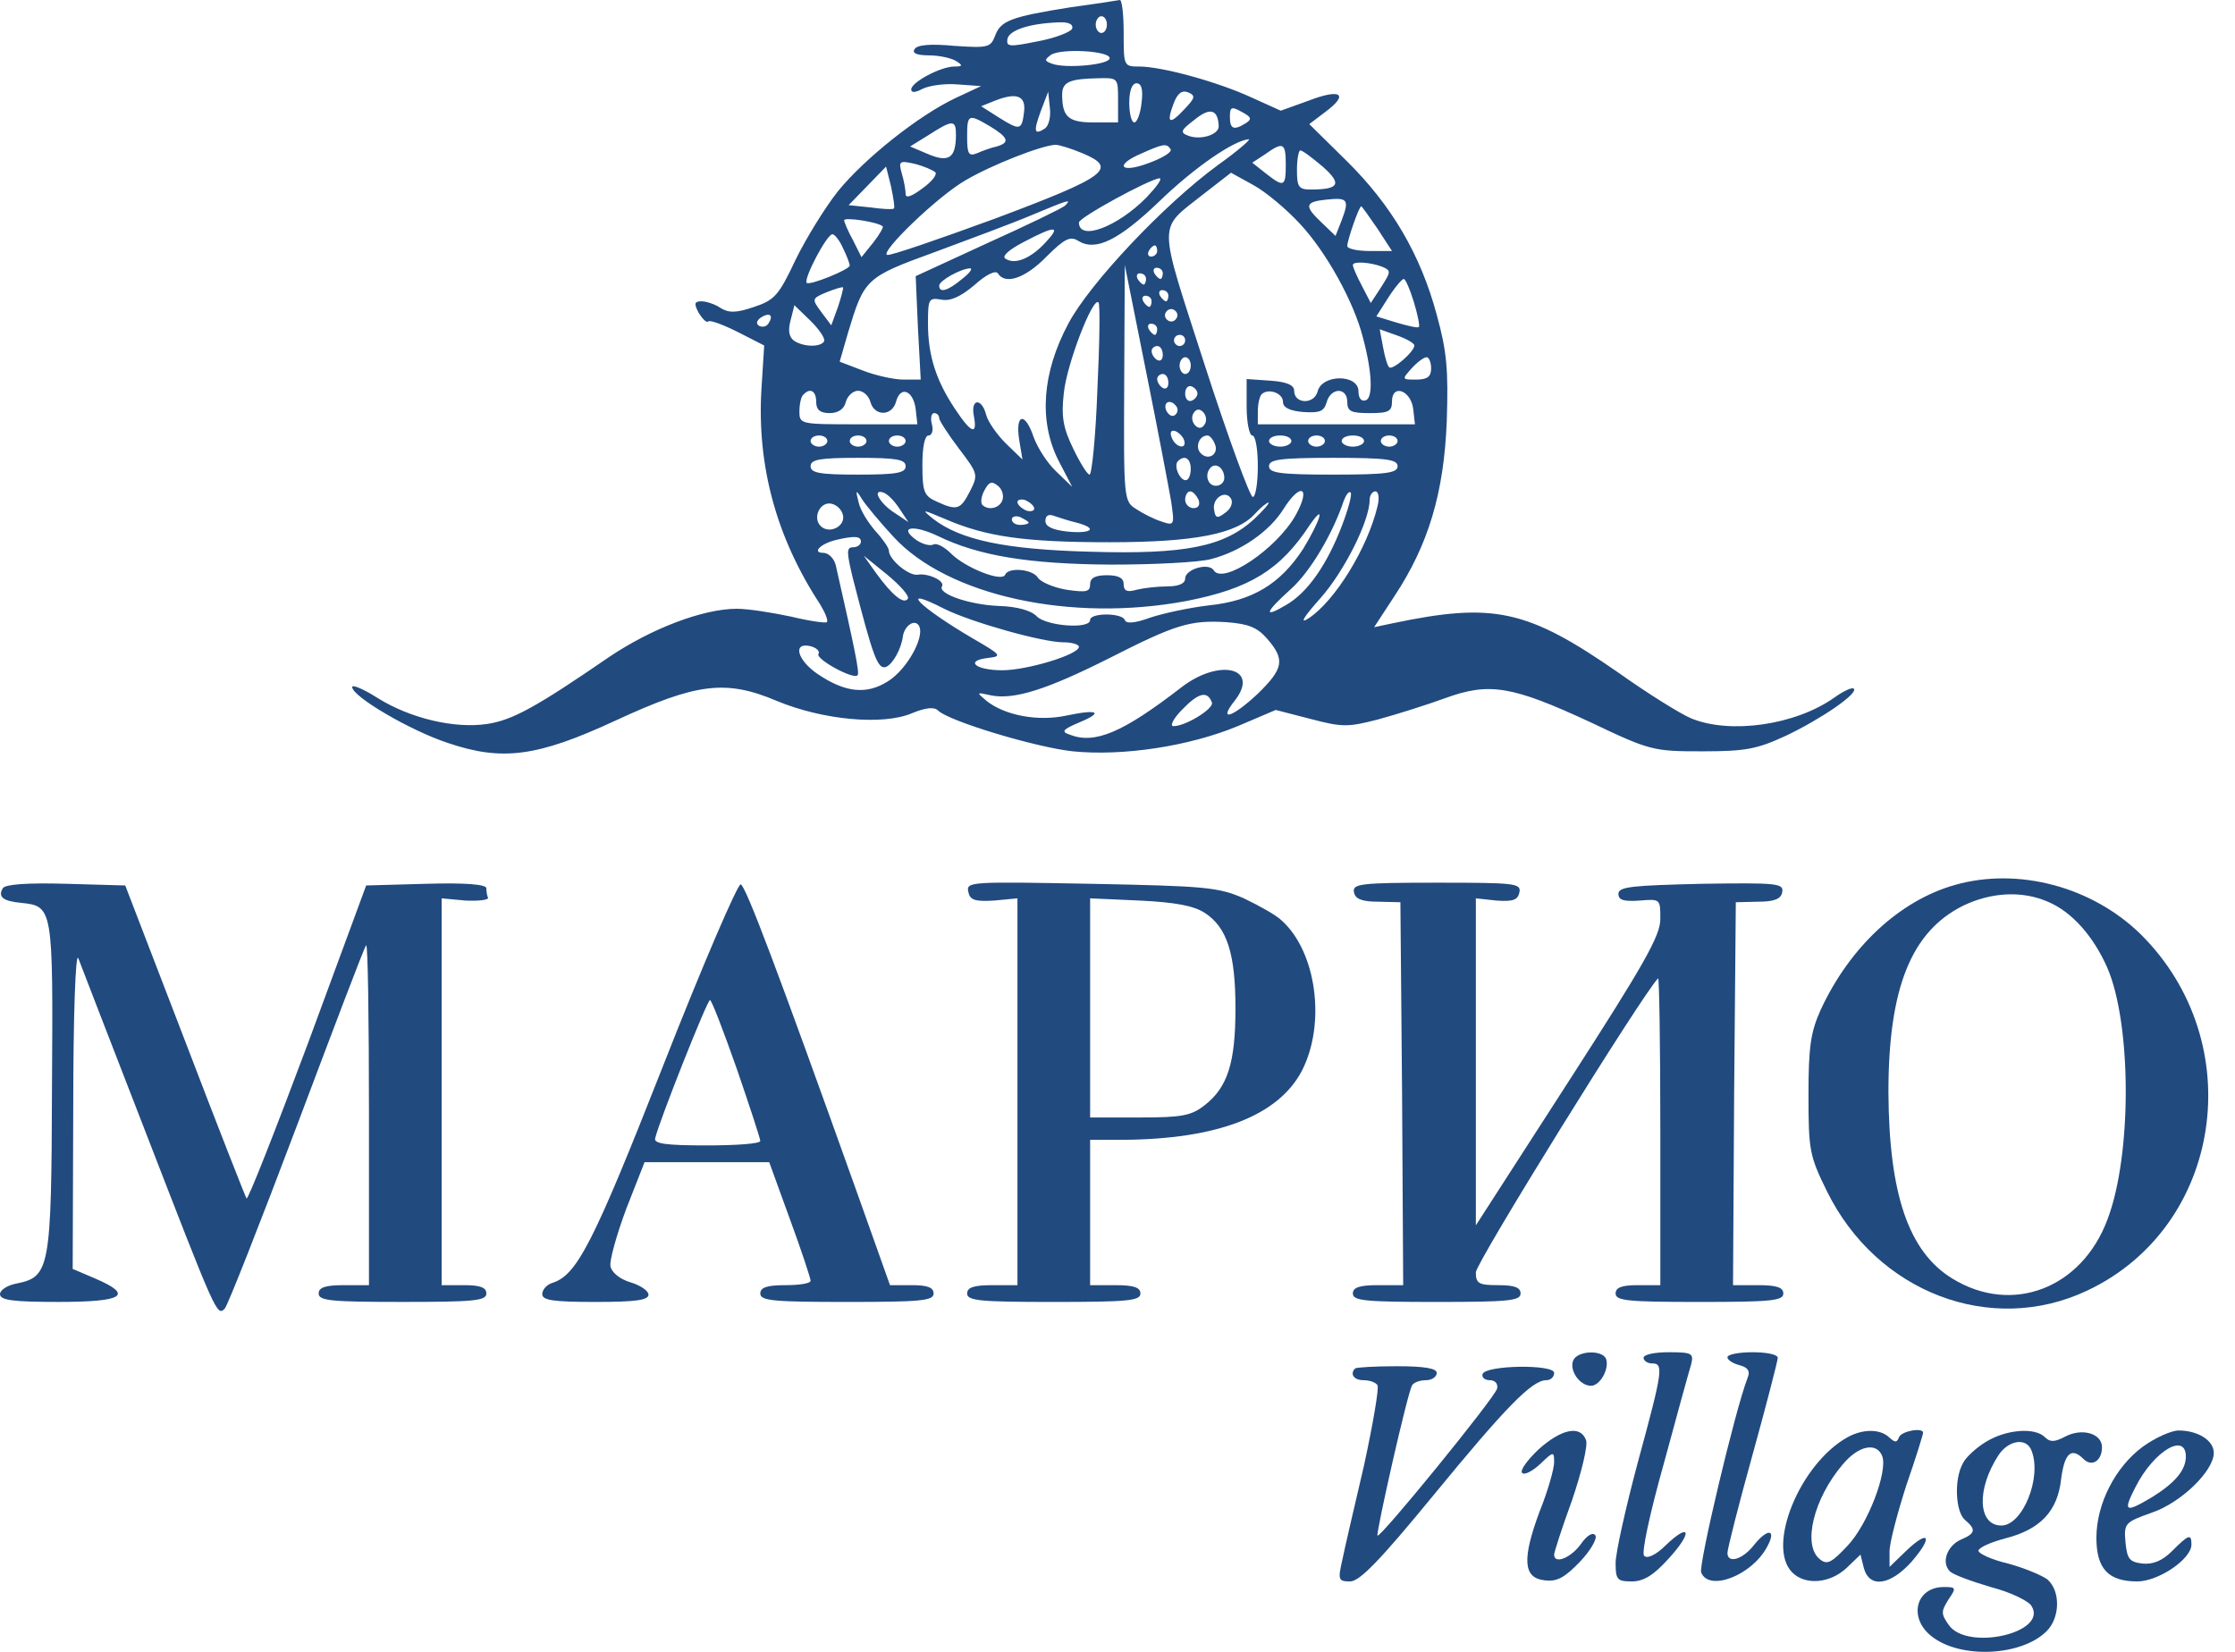 <?xml version="1.0" encoding="UTF-8"?> <svg xmlns="http://www.w3.org/2000/svg" width="92" height="68" viewBox="0 0 92 68" fill="none"><path d="M44.067 0.3C41.605 0.691 41.191 0.852 40.961 1.473C40.777 1.957 40.662 1.98 39.281 1.888C38.314 1.796 37.739 1.842 37.647 2.026C37.532 2.187 37.739 2.279 38.245 2.279C38.66 2.279 39.166 2.394 39.35 2.509C39.649 2.693 39.626 2.739 39.281 2.739C38.729 2.739 37.509 3.383 37.509 3.682C37.509 3.821 37.67 3.821 37.969 3.659C38.245 3.521 38.89 3.429 39.419 3.475L40.386 3.544L39.35 4.028C37.831 4.741 35.599 6.513 34.494 7.871C33.965 8.538 33.183 9.804 32.745 10.701C32.055 12.174 31.871 12.358 31.043 12.634C30.306 12.887 30.007 12.887 29.662 12.68C29.432 12.519 29.064 12.404 28.88 12.404C28.58 12.404 28.557 12.496 28.765 12.887C28.925 13.14 29.087 13.302 29.156 13.232C29.225 13.163 29.777 13.37 30.375 13.67L31.457 14.222L31.342 16.04C31.158 19.192 31.963 22.138 33.758 24.877C33.965 25.222 34.103 25.544 34.034 25.613C33.988 25.659 33.321 25.567 32.561 25.383C31.802 25.222 30.812 25.061 30.329 25.061C28.949 25.061 26.831 25.866 25.083 27.04C22.068 29.111 21.102 29.64 20.066 29.801C18.708 30.008 16.89 29.571 15.556 28.742C14.98 28.374 14.497 28.167 14.497 28.282C14.497 28.673 16.89 30.077 18.432 30.583C20.664 31.343 22.114 31.159 25.336 29.663C28.672 28.121 29.869 27.96 31.986 28.858C33.873 29.64 36.335 29.87 37.532 29.364C38.084 29.134 38.453 29.088 38.614 29.249C39.051 29.686 42.641 30.767 44.159 30.929C46.23 31.136 48.946 30.721 50.948 29.893L52.513 29.226L53.94 29.594C55.251 29.939 55.481 29.939 56.724 29.617C57.483 29.41 58.726 29.019 59.485 28.742C61.303 28.075 62.247 28.236 65.469 29.732C67.931 30.906 68.069 30.929 70.071 30.929C71.866 30.929 72.326 30.837 73.523 30.284C74.972 29.594 76.514 28.535 76.307 28.351C76.238 28.282 75.893 28.443 75.502 28.72C73.914 29.847 71.222 30.238 69.611 29.571C69.173 29.387 67.839 28.558 66.642 27.707C62.868 25.084 61.487 24.784 57.322 25.659L56.563 25.82L57.391 24.554C58.795 22.437 59.439 20.297 59.554 17.329C59.623 15.211 59.554 14.452 59.14 12.956C58.473 10.471 57.276 8.446 55.435 6.628L53.894 5.109L54.561 4.603C55.55 3.867 55.182 3.636 53.87 4.143L52.72 4.557L51.5 4.005C50.096 3.36 47.818 2.739 46.898 2.739C46.254 2.739 46.254 2.716 46.254 1.358C46.254 0.599 46.184 -0.022 46.092 0.001C45.977 0.024 45.08 0.162 44.067 0.3ZM45.563 1.013C45.563 1.197 45.471 1.358 45.333 1.358C45.218 1.358 45.103 1.197 45.103 1.013C45.103 0.829 45.218 0.668 45.333 0.668C45.471 0.668 45.563 0.829 45.563 1.013ZM44.136 1.174C44.09 1.312 43.446 1.565 42.71 1.703C41.559 1.934 41.421 1.934 41.467 1.611C41.536 1.243 42.364 0.967 43.561 0.921C43.975 0.898 44.182 0.99 44.136 1.174ZM45.678 2.394C45.678 2.67 43.86 2.831 43.308 2.624C42.986 2.509 42.986 2.463 43.262 2.256C43.699 1.98 45.678 2.095 45.678 2.394ZM46.023 4.12V5.04H45.011C43.975 5.04 43.722 4.81 43.722 3.89C43.722 3.383 44.021 3.245 45.172 3.222C46.023 3.199 46.023 3.199 46.023 4.12ZM46.99 4.235C46.944 4.672 46.806 5.04 46.691 5.04C46.576 5.04 46.484 4.672 46.484 4.235C46.484 3.729 46.599 3.429 46.783 3.429C46.99 3.429 47.059 3.682 46.99 4.235ZM48.762 4.488C48.141 5.155 48.002 5.086 48.302 4.281C48.463 3.844 48.647 3.705 48.9 3.798C49.222 3.936 49.199 4.028 48.762 4.488ZM42.157 4.58C42.065 5.362 41.996 5.385 41.145 4.856L40.386 4.373L40.961 4.143C41.835 3.798 42.226 3.936 42.157 4.58ZM43.009 5.293C42.572 5.569 42.526 5.431 42.848 4.557L43.147 3.775L43.216 4.442C43.262 4.81 43.17 5.178 43.009 5.293ZM50.166 5.201C50.166 5.546 49.429 5.777 48.923 5.592C48.555 5.454 48.601 5.362 49.176 4.925C49.82 4.396 50.142 4.511 50.166 5.201ZM51.293 5.063C50.787 5.385 50.626 5.316 50.626 4.81C50.626 4.396 50.695 4.373 51.109 4.603C51.5 4.81 51.546 4.902 51.293 5.063ZM40.754 5.201C41.513 5.662 41.582 5.869 41.03 6.03C40.8 6.076 40.431 6.214 40.224 6.306C39.879 6.444 39.81 6.352 39.81 5.638C39.81 4.695 39.856 4.672 40.754 5.201ZM39.35 5.546C39.35 6.513 39.051 6.697 38.222 6.352L37.463 6.03L38.245 5.546C39.212 4.925 39.35 4.925 39.35 5.546ZM50.142 6.789C47.933 8.4 44.85 11.668 43.975 13.325C42.894 15.35 42.756 17.329 43.561 18.939L44.136 20.044L43.469 19.4C43.101 19.054 42.71 18.433 42.549 17.996C42.203 16.96 41.789 17.006 41.95 18.088L42.088 18.916L41.398 18.249C41.03 17.881 40.662 17.352 40.593 17.075C40.408 16.362 39.948 16.408 40.086 17.121C40.247 17.95 39.971 17.835 39.304 16.822C38.522 15.649 38.199 14.613 38.199 13.325C38.199 12.312 38.222 12.243 38.752 12.335C39.12 12.404 39.534 12.22 40.109 11.737C40.593 11.299 40.984 11.115 41.076 11.253C41.375 11.737 42.203 11.46 43.078 10.563C43.837 9.804 44.067 9.712 44.39 9.919C45.103 10.356 46.046 9.896 47.726 8.285C49.153 6.904 50.787 5.777 51.408 5.731C51.5 5.731 50.948 6.214 50.142 6.789ZM44.551 6.306C46.046 6.927 45.563 7.272 40.961 8.998C38.637 9.85 36.635 10.54 36.52 10.494C36.197 10.402 38.591 8.078 39.764 7.41C40.823 6.789 42.871 5.984 43.446 5.961C43.607 5.961 44.113 6.122 44.551 6.306ZM48.187 6.145C48.256 6.26 47.841 6.513 47.266 6.72C46.092 7.157 45.862 6.789 47.013 6.306C47.887 5.915 48.025 5.892 48.187 6.145ZM52.927 6.766C52.927 7.687 52.858 7.733 52.099 7.134L51.546 6.697L52.075 6.352C52.812 5.823 52.927 5.869 52.927 6.766ZM54.446 6.858C55.251 7.572 55.136 7.802 53.94 7.802C53.456 7.802 53.387 7.687 53.387 6.996C53.387 6.559 53.456 6.191 53.525 6.191C53.617 6.191 54.008 6.49 54.446 6.858ZM38.498 7.088C38.591 7.18 38.36 7.479 37.969 7.756C37.509 8.101 37.279 8.17 37.279 7.986C37.279 7.825 37.21 7.433 37.118 7.134C36.98 6.628 37.026 6.605 37.647 6.743C38.015 6.835 38.383 6.996 38.498 7.088ZM36.796 8.584C36.75 8.63 36.312 8.607 35.829 8.538L34.932 8.446L35.714 7.641L36.474 6.858L36.681 7.687C36.773 8.147 36.842 8.538 36.796 8.584ZM53.502 9.205C54.584 10.356 55.734 12.427 56.103 13.9C56.494 15.35 56.517 16.385 56.218 16.477C56.034 16.546 55.919 16.385 55.919 16.109C55.919 15.396 54.423 15.396 54.239 16.109C54.101 16.661 53.272 16.638 53.272 16.086C53.272 15.856 52.973 15.718 52.306 15.672L51.316 15.603V16.753C51.316 17.398 51.431 17.927 51.546 17.927C51.684 17.927 51.776 18.502 51.776 19.192C51.776 19.883 51.684 20.458 51.569 20.458C51.454 20.458 50.557 18.019 49.59 15.027C47.634 8.952 47.634 9.505 49.544 7.986L50.672 7.111L51.592 7.618C52.099 7.894 52.95 8.607 53.502 9.205ZM47.197 8.124C46 9.343 44.413 9.942 44.413 9.159C44.413 8.952 47.335 7.364 47.726 7.341C47.864 7.341 47.611 7.687 47.197 8.124ZM55.228 9.067L54.975 9.712L54.423 9.182C53.663 8.469 53.709 8.308 54.607 8.216C55.481 8.124 55.55 8.216 55.228 9.067ZM43.837 8.469C43.699 8.584 42.273 9.274 40.639 10.011L37.693 11.368L37.785 13.486L37.9 15.626H37.187C36.819 15.626 36.059 15.465 35.53 15.258L34.563 14.889L34.909 13.693C35.576 11.483 35.622 11.415 38.475 10.379C39.902 9.85 41.697 9.182 42.457 8.86C43.998 8.216 44.136 8.17 43.837 8.469ZM56.701 9.412L57.299 10.333H56.379C55.873 10.333 55.458 10.241 55.458 10.126C55.458 9.896 55.942 8.492 56.034 8.492C56.057 8.492 56.356 8.906 56.701 9.412ZM36.335 9.32C36.381 9.343 36.197 9.666 35.944 9.988L35.461 10.586L35.116 9.896C34.909 9.528 34.748 9.136 34.748 9.067C34.748 8.929 36.151 9.136 36.335 9.32ZM43.032 9.988C42.434 10.632 41.789 10.908 41.398 10.655C41.214 10.563 41.513 10.287 42.134 9.965C43.446 9.274 43.699 9.274 43.032 9.988ZM34.702 10.218C34.863 10.54 34.978 10.862 34.978 10.931C34.978 11.092 33.344 11.76 33.206 11.645C33.068 11.483 34.034 9.643 34.264 9.643C34.356 9.643 34.563 9.896 34.702 10.218ZM47.634 10.333C47.634 10.448 47.519 10.563 47.381 10.563C47.266 10.563 47.22 10.448 47.289 10.333C47.358 10.195 47.473 10.103 47.542 10.103C47.588 10.103 47.634 10.195 47.634 10.333ZM56.885 10.977C57.276 11.138 57.253 11.184 56.862 11.806L56.425 12.473L56.057 11.76C55.849 11.368 55.688 11 55.688 10.908C55.688 10.747 56.402 10.793 56.885 10.977ZM39.603 11.483C39.028 11.967 38.66 12.082 38.66 11.76C38.66 11.553 39.534 11.069 39.925 11.046C40.063 11.046 39.902 11.253 39.603 11.483ZM48.209 20.642C48.348 21.609 48.348 21.655 47.818 21.471C47.519 21.379 47.059 21.148 46.783 20.964C46.254 20.642 46.254 20.573 46.276 15.764L46.3 10.908L47.174 15.28C47.657 17.674 48.117 20.113 48.209 20.642ZM47.864 11.253C47.864 11.368 47.818 11.483 47.772 11.483C47.703 11.483 47.588 11.368 47.519 11.253C47.45 11.115 47.496 11.023 47.611 11.023C47.749 11.023 47.864 11.115 47.864 11.253ZM47.174 11.483C47.174 11.599 47.128 11.714 47.082 11.714C47.013 11.714 46.898 11.599 46.829 11.483C46.76 11.345 46.806 11.253 46.921 11.253C47.059 11.253 47.174 11.345 47.174 11.483ZM58.197 12.427C58.358 12.956 58.45 13.416 58.404 13.463C58.358 13.509 57.944 13.416 57.483 13.278L56.655 13.025L57.138 12.266C57.414 11.829 57.714 11.483 57.782 11.483C57.852 11.483 58.036 11.898 58.197 12.427ZM34.494 12.634L34.218 13.393L33.804 12.841C33.413 12.312 33.413 12.289 34.011 12.036C34.356 11.898 34.656 11.806 34.702 11.829C34.725 11.852 34.633 12.22 34.494 12.634ZM48.094 12.174C48.094 12.289 48.048 12.404 48.002 12.404C47.933 12.404 47.818 12.289 47.749 12.174C47.68 12.036 47.726 11.944 47.841 11.944C47.979 11.944 48.094 12.036 48.094 12.174ZM47.404 12.404C47.404 12.519 47.358 12.634 47.312 12.634C47.243 12.634 47.128 12.519 47.059 12.404C46.99 12.266 47.036 12.174 47.151 12.174C47.289 12.174 47.404 12.266 47.404 12.404ZM45.172 16.04C45.103 17.973 44.942 19.538 44.85 19.538C44.758 19.538 44.459 19.054 44.182 18.479C43.768 17.628 43.676 17.168 43.791 16.178C43.906 15.004 44.988 12.197 45.218 12.45C45.287 12.496 45.264 14.13 45.172 16.04ZM33.919 14.061C33.758 14.291 33.114 14.291 32.7 14.038C32.492 13.9 32.423 13.624 32.538 13.209L32.7 12.565L33.367 13.209C33.735 13.578 33.988 13.946 33.919 14.061ZM48.417 13.117C48.348 13.232 48.187 13.278 48.072 13.186C47.956 13.117 47.91 12.956 48.002 12.841C48.072 12.726 48.233 12.68 48.348 12.772C48.463 12.841 48.509 13.002 48.417 13.117ZM31.641 13.302C31.572 13.44 31.388 13.486 31.25 13.416C31.112 13.325 31.135 13.209 31.319 13.071C31.687 12.841 31.848 12.979 31.641 13.302ZM47.634 13.555C47.634 13.67 47.588 13.785 47.542 13.785C47.473 13.785 47.358 13.67 47.289 13.555C47.22 13.416 47.266 13.325 47.381 13.325C47.519 13.325 47.634 13.416 47.634 13.555ZM58.22 14.222C58.22 14.475 57.322 15.258 57.184 15.119C57.115 15.073 57 14.682 56.931 14.291L56.793 13.555L57.506 13.808C57.898 13.946 58.22 14.13 58.22 14.222ZM48.785 14.015C48.785 14.13 48.693 14.245 48.555 14.245C48.44 14.245 48.325 14.13 48.325 14.015C48.325 13.877 48.44 13.785 48.555 13.785C48.693 13.785 48.785 13.877 48.785 14.015ZM47.864 14.613C47.864 14.797 47.772 14.889 47.634 14.82C47.519 14.751 47.404 14.59 47.404 14.452C47.404 14.337 47.519 14.245 47.634 14.245C47.772 14.245 47.864 14.406 47.864 14.613ZM49.015 15.05C49.015 15.235 48.923 15.396 48.785 15.396C48.67 15.396 48.555 15.235 48.555 15.05C48.555 14.866 48.67 14.705 48.785 14.705C48.923 14.705 49.015 14.866 49.015 15.05ZM58.91 15.165C58.91 15.511 58.749 15.626 58.289 15.626C57.714 15.626 57.691 15.626 58.105 15.165C58.335 14.912 58.611 14.705 58.726 14.705C58.818 14.705 58.91 14.912 58.91 15.165ZM48.094 15.764C48.094 15.948 48.002 16.04 47.864 15.971C47.749 15.902 47.634 15.741 47.634 15.603C47.634 15.488 47.749 15.396 47.864 15.396C48.002 15.396 48.094 15.557 48.094 15.764ZM49.291 16.201C49.291 16.316 49.176 16.454 49.038 16.5C48.9 16.546 48.785 16.408 48.785 16.201C48.785 15.994 48.9 15.856 49.038 15.902C49.176 15.948 49.291 16.086 49.291 16.201ZM33.597 16.546C33.597 16.868 33.758 17.006 34.149 17.006C34.494 17.006 34.748 16.845 34.817 16.546C34.886 16.293 35.116 16.086 35.323 16.086C35.53 16.086 35.76 16.293 35.829 16.546C35.99 17.145 36.727 17.145 36.888 16.523C37.072 15.856 37.601 16.086 37.693 16.845L37.762 17.467H35.346C32.953 17.467 32.907 17.467 32.907 16.937C32.907 16.638 32.976 16.316 33.068 16.247C33.344 15.948 33.597 16.086 33.597 16.546ZM52.812 16.546C52.812 16.776 53.088 16.914 53.64 16.96C54.331 17.006 54.492 16.937 54.607 16.569C54.768 15.948 55.458 15.925 55.458 16.546C55.458 16.937 55.619 17.006 56.379 17.006C57.161 17.006 57.299 16.937 57.299 16.523C57.299 15.787 58.082 16.063 58.174 16.845L58.243 17.467H55.021H51.776V16.937C51.776 16.638 51.845 16.316 51.938 16.224C52.214 15.971 52.812 16.178 52.812 16.546ZM48.44 16.753C48.509 16.868 48.463 17.029 48.348 17.098C48.233 17.168 48.094 17.075 48.002 16.891C47.864 16.523 48.209 16.408 48.44 16.753ZM49.59 17.467C49.475 17.651 49.337 17.651 49.199 17.513C49.061 17.375 49.038 17.145 49.13 17.006C49.245 16.822 49.383 16.822 49.521 16.96C49.659 17.098 49.682 17.329 49.59 17.467ZM38.66 17.213C38.66 17.305 39.028 17.881 39.465 18.456C40.27 19.515 40.27 19.538 39.925 20.228C39.534 20.987 39.396 21.034 38.544 20.642C38.038 20.412 37.969 20.251 37.969 19.146C37.969 18.41 38.061 17.927 38.222 17.927C38.36 17.927 38.429 17.72 38.36 17.467C38.291 17.213 38.337 17.006 38.453 17.006C38.568 17.006 38.66 17.098 38.66 17.213ZM48.739 18.111C48.877 18.525 48.394 18.433 48.233 18.019C48.141 17.789 48.209 17.697 48.371 17.743C48.509 17.789 48.693 17.973 48.739 18.111ZM34.057 18.157C34.057 18.272 33.896 18.387 33.712 18.387C33.528 18.387 33.367 18.272 33.367 18.157C33.367 18.019 33.528 17.927 33.712 17.927C33.896 17.927 34.057 18.019 34.057 18.157ZM35.668 18.157C35.668 18.272 35.507 18.387 35.323 18.387C35.139 18.387 34.978 18.272 34.978 18.157C34.978 18.019 35.139 17.927 35.323 17.927C35.507 17.927 35.668 18.019 35.668 18.157ZM37.279 18.157C37.279 18.272 37.118 18.387 36.934 18.387C36.75 18.387 36.589 18.272 36.589 18.157C36.589 18.019 36.75 17.927 36.934 17.927C37.118 17.927 37.279 18.019 37.279 18.157ZM50.005 18.272C50.189 18.686 49.751 18.985 49.429 18.663C49.176 18.41 49.36 17.927 49.705 17.927C49.797 17.927 49.935 18.088 50.005 18.272ZM53.157 18.157C53.157 18.272 52.95 18.387 52.697 18.387C52.444 18.387 52.237 18.272 52.237 18.157C52.237 18.019 52.444 17.927 52.697 17.927C52.95 17.927 53.157 18.019 53.157 18.157ZM54.538 18.157C54.538 18.272 54.377 18.387 54.193 18.387C54.008 18.387 53.847 18.272 53.847 18.157C53.847 18.019 54.008 17.927 54.193 17.927C54.377 17.927 54.538 18.019 54.538 18.157ZM56.149 18.157C56.149 18.272 55.942 18.387 55.688 18.387C55.435 18.387 55.228 18.272 55.228 18.157C55.228 18.019 55.435 17.927 55.688 17.927C55.942 17.927 56.149 18.019 56.149 18.157ZM57.529 18.157C57.529 18.272 57.368 18.387 57.184 18.387C57 18.387 56.839 18.272 56.839 18.157C56.839 18.019 57 17.927 57.184 17.927C57.368 17.927 57.529 18.019 57.529 18.157ZM37.279 19.192C37.279 19.469 36.911 19.538 35.323 19.538C33.735 19.538 33.367 19.469 33.367 19.192C33.367 18.916 33.735 18.847 35.323 18.847C36.911 18.847 37.279 18.916 37.279 19.192ZM49.015 19.308C49.015 19.561 48.923 19.768 48.808 19.768C48.555 19.768 48.302 19.169 48.486 18.985C48.762 18.709 49.015 18.87 49.015 19.308ZM57.529 19.192C57.529 19.469 57.092 19.538 54.883 19.538C52.674 19.538 52.237 19.469 52.237 19.192C52.237 18.916 52.674 18.847 54.883 18.847C57.092 18.847 57.529 18.916 57.529 19.192ZM50.396 19.676C50.396 19.86 50.235 19.998 50.05 19.998C49.705 19.998 49.567 19.515 49.843 19.238C50.074 19.031 50.396 19.285 50.396 19.676ZM41.26 20.596C41.145 20.918 40.685 21.034 40.431 20.78C40.362 20.688 40.386 20.435 40.524 20.182C40.708 19.837 40.823 19.791 41.076 19.998C41.26 20.136 41.329 20.412 41.26 20.596ZM36.773 22.092C39.005 24.531 44.09 25.636 48.854 24.738C51.431 24.232 52.697 23.473 53.916 21.609C54.607 20.619 54.331 21.471 53.64 22.598C52.697 24.048 51.546 24.738 49.751 24.922C48.969 25.015 47.887 25.245 47.335 25.429C46.714 25.659 46.346 25.682 46.3 25.521C46.184 25.222 44.873 25.222 44.873 25.521C44.873 25.912 43.101 25.774 42.687 25.383C42.457 25.13 41.858 24.968 41.122 24.945C39.902 24.899 38.591 24.439 38.775 24.14C38.913 23.91 38.199 23.588 37.785 23.657C37.417 23.726 36.589 23.035 36.589 22.667C36.589 22.552 36.335 22.184 36.036 21.862C35.737 21.517 35.415 21.011 35.346 20.688C35.208 20.159 35.231 20.136 35.484 20.55C35.645 20.803 36.22 21.494 36.773 22.092ZM37.026 20.941L37.394 21.494L36.842 21.125C36.22 20.734 35.875 20.113 36.358 20.274C36.52 20.32 36.819 20.619 37.026 20.941ZM49.337 20.573C49.406 20.78 49.337 20.918 49.13 20.918C48.946 20.918 48.785 20.757 48.785 20.573C48.785 20.389 48.877 20.228 48.992 20.228C49.107 20.228 49.245 20.389 49.337 20.573ZM50.442 21.102C50.12 21.356 50.028 21.333 49.981 21.011C49.866 20.527 50.442 20.136 50.672 20.527C50.764 20.688 50.672 20.941 50.442 21.102ZM53.341 21.195C52.559 22.598 50.327 24.094 49.958 23.473C49.751 23.151 48.785 23.427 48.785 23.818C48.785 24.025 48.509 24.14 48.048 24.14C47.634 24.14 47.059 24.209 46.783 24.278C46.392 24.393 46.254 24.324 46.254 24.048C46.254 23.795 46.046 23.68 45.563 23.68C45.08 23.68 44.873 23.795 44.873 24.048C44.873 24.37 44.712 24.393 43.906 24.278C43.354 24.186 42.848 23.956 42.733 23.795C42.526 23.427 41.513 23.335 41.375 23.657C41.26 23.979 39.741 23.381 39.143 22.782C38.867 22.506 38.544 22.345 38.429 22.414C38.291 22.483 37.992 22.414 37.716 22.23C36.957 21.678 37.601 21.586 38.614 22.069C40.27 22.874 42.319 23.22 45.724 23.243C47.496 23.243 49.36 23.151 49.866 23.012C51.086 22.69 52.237 21.885 52.812 20.987C53.525 19.837 53.986 20.021 53.341 21.195ZM55.251 21.609C54.63 23.243 53.825 24.393 52.95 24.899C51.983 25.475 52.053 25.222 53.157 24.232C53.94 23.519 54.86 21.977 55.32 20.596C55.412 20.366 55.527 20.205 55.596 20.274C55.665 20.343 55.504 20.941 55.251 21.609ZM56.701 20.849C56.287 22.575 54.952 24.738 53.87 25.452C53.479 25.705 53.64 25.429 54.354 24.623C55.32 23.542 56.379 21.448 56.379 20.573C56.379 20.389 56.494 20.228 56.609 20.228C56.747 20.228 56.793 20.481 56.701 20.849ZM42.572 20.941C42.572 21.034 42.41 21.079 42.226 21.011C42.042 20.918 41.881 20.78 41.881 20.665C41.881 20.573 42.042 20.527 42.226 20.596C42.41 20.688 42.572 20.826 42.572 20.941ZM34.702 21.218C34.794 21.678 34.126 22 33.781 21.655C33.436 21.31 33.758 20.642 34.218 20.734C34.448 20.78 34.656 20.987 34.702 21.218ZM51.615 21.379C50.373 22.506 48.785 22.828 44.896 22.713C41.375 22.621 39.534 22.23 38.407 21.356C37.9 20.941 37.946 20.964 38.936 21.379C40.593 22.092 42.18 22.322 45.678 22.322C49.176 22.322 50.925 21.977 51.661 21.148C51.892 20.895 52.145 20.688 52.214 20.688C52.283 20.688 52.007 21.011 51.615 21.379ZM42.342 21.517C42.342 21.563 42.18 21.609 41.996 21.609C41.812 21.609 41.651 21.517 41.651 21.379C41.651 21.264 41.812 21.218 41.996 21.287C42.18 21.379 42.342 21.471 42.342 21.517ZM44.321 21.517C45.195 21.747 44.965 21.977 43.952 21.885C43.331 21.816 43.032 21.678 43.032 21.448C43.032 21.218 43.17 21.148 43.4 21.241C43.607 21.31 44.021 21.448 44.321 21.517ZM35.438 22.299C35.438 22.414 35.3 22.529 35.116 22.529C34.84 22.529 34.84 22.713 35.116 23.841C35.944 27.063 36.128 27.569 36.474 27.454C36.75 27.339 37.095 26.717 37.164 26.211C37.21 25.82 37.578 25.498 37.785 25.705C38.153 26.073 37.371 27.546 36.542 28.052C35.668 28.604 34.794 28.512 33.666 27.753C32.815 27.178 32.608 26.418 33.367 26.602C33.62 26.671 33.758 26.809 33.689 26.924C33.574 27.132 35.116 27.983 35.3 27.799C35.392 27.707 35.185 26.717 34.402 23.266C34.333 22.989 34.103 22.759 33.896 22.759C33.413 22.759 33.758 22.391 34.402 22.23C35.185 22.046 35.438 22.069 35.438 22.299ZM37.371 24.646C37.21 24.899 36.727 24.508 36.059 23.588L35.553 22.874L36.52 23.657C37.049 24.094 37.44 24.531 37.371 24.646ZM38.867 25.061C39.971 25.613 42.917 26.441 43.768 26.441C44.136 26.441 44.413 26.533 44.413 26.625C44.413 26.948 42.273 27.592 41.26 27.592C40.155 27.592 39.695 27.201 40.662 27.086C41.26 27.017 41.237 26.971 40.04 26.28C37.808 24.968 36.934 24.071 38.867 25.061ZM52.168 26.303C52.904 27.155 52.835 27.523 51.776 28.558C50.718 29.548 50.12 29.732 50.833 28.834C51.868 27.5 50.212 27.086 48.647 28.282C46.208 30.169 45.057 30.652 44.021 30.238C43.676 30.123 43.745 30.031 44.39 29.755C45.448 29.318 45.218 29.18 43.906 29.456C42.733 29.709 41.375 29.456 40.616 28.858C40.178 28.489 40.178 28.489 40.8 28.627C41.743 28.811 43.078 28.397 45.678 27.086C48.394 25.705 48.992 25.521 50.488 25.613C51.385 25.682 51.753 25.82 52.168 26.303ZM49.889 28.927C49.958 29.18 48.808 29.893 48.302 29.893C48.141 29.893 48.302 29.571 48.67 29.203C49.337 28.512 49.705 28.42 49.889 28.927Z" fill="#214A7F"></path><path d="M80.472 36.429C78.194 37.073 76.146 38.983 74.95 41.56C74.535 42.481 74.443 43.079 74.443 45.081C74.443 47.359 74.489 47.589 75.203 49.039C77.251 53.204 81.945 54.999 85.903 53.135C91.495 50.512 92.623 42.918 88.112 38.454C86.11 36.498 83.073 35.692 80.472 36.429ZM84.293 37.119C85.282 37.533 86.156 38.523 86.732 39.811C87.744 42.113 87.767 47.52 86.755 50.19C85.696 53.043 82.82 54.148 80.357 52.629C78.562 51.525 77.757 49.154 77.734 44.966C77.734 40.663 78.678 38.339 80.818 37.28C81.968 36.728 83.234 36.659 84.293 37.119Z" fill="#214A7F"></path><path d="M0.115 36.566C-0.092 36.911 0.115 37.096 0.851 37.165C2.186 37.303 2.186 37.326 2.14 44.759C2.117 52.237 2.048 52.56 0.69 52.836C0.299 52.905 0 53.112 0 53.273C0 53.526 0.529 53.595 2.416 53.595C5.086 53.595 5.523 53.319 3.912 52.629L2.992 52.237L3.015 45.61C3.015 41.859 3.107 39.19 3.222 39.443C3.314 39.696 4.556 42.895 5.983 46.577C8.906 54.124 8.929 54.194 9.251 53.871C9.366 53.756 10.7 50.373 12.219 46.346C13.738 42.319 15.004 38.96 15.073 38.914C15.142 38.844 15.188 41.974 15.188 45.84V52.905H14.152C13.393 52.905 13.117 52.997 13.117 53.25C13.117 53.549 13.646 53.595 16.569 53.595C19.491 53.595 20.02 53.549 20.02 53.25C20.02 52.997 19.767 52.905 19.1 52.905H18.179V44.943V36.981L19.169 37.073C19.698 37.096 20.112 37.05 20.089 36.958C20.043 36.865 20.02 36.681 20.02 36.566C20.02 36.405 19.146 36.336 17.558 36.382L15.073 36.451L12.68 42.941C11.345 46.508 10.217 49.384 10.148 49.338C10.102 49.269 8.952 46.346 7.617 42.849L5.155 36.451L2.715 36.382C1.105 36.336 0.207 36.405 0.115 36.566Z" fill="#214A7F"></path><path d="M27.292 43.884C24.415 51.202 23.748 52.491 22.735 52.813C22.505 52.882 22.321 53.089 22.321 53.273C22.321 53.526 22.759 53.596 24.507 53.596C26.141 53.596 26.694 53.526 26.694 53.296C26.694 53.135 26.348 52.905 25.957 52.79C25.497 52.652 25.175 52.376 25.129 52.123C25.083 51.893 25.382 50.834 25.773 49.776L26.532 47.843H29.087H31.664L32.516 50.19C32.999 51.501 33.367 52.629 33.367 52.721C33.367 52.836 32.907 52.905 32.331 52.905C31.572 52.905 31.296 52.997 31.296 53.25C31.296 53.55 31.848 53.596 34.863 53.596C37.877 53.596 38.43 53.55 38.43 53.25C38.43 52.997 38.176 52.905 37.532 52.905H36.635L35.3 49.154C31.986 39.88 30.698 36.475 30.491 36.406C30.375 36.359 28.926 39.719 27.292 43.884ZM30.329 43.999C30.859 45.541 31.296 46.876 31.296 46.968C31.296 47.083 30.306 47.152 29.087 47.152C27.407 47.152 26.901 47.083 26.97 46.853C27.131 46.163 29.11 41.169 29.225 41.169C29.294 41.169 29.777 42.435 30.329 43.999Z" fill="#214A7F"></path><path d="M39.857 36.705C39.926 37.05 40.11 37.119 40.915 37.073L41.882 36.981V44.943V52.905H40.846C40.087 52.905 39.81 52.997 39.81 53.25C39.81 53.55 40.363 53.596 43.377 53.596C46.392 53.596 46.944 53.55 46.944 53.25C46.944 52.997 46.668 52.905 45.909 52.905H44.873V49.914V46.922H46.208C50.12 46.899 52.628 45.932 53.595 44.069C54.584 42.136 54.193 39.19 52.766 37.901C52.536 37.671 51.823 37.28 51.202 36.981C50.143 36.521 49.614 36.475 44.919 36.383C39.995 36.291 39.764 36.291 39.857 36.705ZM49.591 37.579C50.511 38.178 50.856 39.259 50.856 41.514C50.856 43.746 50.534 44.759 49.591 45.495C49.038 45.932 48.647 46.002 46.921 46.002H44.873V41.491V36.981L46.921 37.073C48.348 37.142 49.13 37.28 49.591 37.579Z" fill="#214A7F"></path><path d="M55.734 36.728C55.781 37.004 56.057 37.119 56.724 37.119L57.645 37.142L57.714 45.012L57.76 52.905H56.724C55.965 52.905 55.688 52.997 55.688 53.25C55.688 53.55 56.218 53.596 59.14 53.596C62.063 53.596 62.592 53.55 62.592 53.25C62.592 52.997 62.339 52.905 61.672 52.905C60.866 52.905 60.751 52.836 60.751 52.376C60.751 51.985 67.586 40.962 68.253 40.272C68.299 40.225 68.345 43.033 68.345 46.531V52.905H67.425C66.757 52.905 66.504 52.997 66.504 53.25C66.504 53.55 67.033 53.596 69.956 53.596C72.878 53.596 73.408 53.55 73.408 53.25C73.408 52.997 73.132 52.905 72.372 52.905H71.337L71.383 45.012L71.452 37.142L72.372 37.119C73.04 37.119 73.316 37.004 73.362 36.728C73.431 36.359 73.154 36.337 70.025 36.383C67.194 36.452 66.619 36.498 66.619 36.797C66.619 37.05 66.826 37.119 67.494 37.073C68.345 37.004 68.345 37.004 68.345 37.832C68.345 38.523 67.678 39.696 64.548 44.552L60.751 50.443V43.723V36.981L61.602 37.073C62.293 37.119 62.477 37.05 62.546 36.728C62.615 36.359 62.339 36.337 59.14 36.337C55.988 36.337 55.666 36.383 55.734 36.728Z" fill="#214A7F"></path><path d="M64.755 56.012C64.594 56.426 65.032 57.047 65.492 57.047C65.86 57.047 66.251 56.357 66.113 55.943C65.952 55.552 64.917 55.598 64.755 56.012Z" fill="#214A7F"></path><path d="M67.654 55.896C67.654 56.011 67.816 56.127 68 56.127C68.483 56.127 68.46 56.38 67.424 60.177C66.918 62.064 66.504 63.928 66.504 64.342C66.504 65.032 66.573 65.101 67.171 65.101C67.654 65.101 68.069 64.848 68.69 64.158C69.68 63.076 69.588 62.639 68.575 63.605C68.161 64.02 67.793 64.181 67.677 64.043C67.562 63.928 67.908 62.317 68.483 60.269C69.012 58.313 69.519 56.472 69.611 56.173C69.726 55.712 69.656 55.666 68.69 55.666C68.115 55.666 67.654 55.758 67.654 55.896Z" fill="#214A7F"></path><path d="M71.107 55.873C71.107 55.989 71.337 56.127 71.591 56.196C71.959 56.288 72.051 56.449 71.936 56.725C71.43 58.014 69.911 64.434 70.026 64.733C70.348 65.538 72.12 64.848 72.741 63.675C73.132 62.961 72.787 62.892 72.235 63.559C71.752 64.204 71.107 64.388 71.107 63.928C71.107 63.767 71.567 61.949 72.143 59.878C72.718 57.806 73.178 56.012 73.178 55.897C73.178 55.758 72.718 55.666 72.143 55.666C71.567 55.666 71.107 55.758 71.107 55.873Z" fill="#214A7F"></path><path d="M55.781 56.334C55.551 56.564 55.735 56.817 56.127 56.817C56.38 56.817 56.633 56.909 56.702 57.024C56.771 57.139 56.518 58.612 56.15 60.315C55.758 61.995 55.344 63.767 55.252 64.227C55.068 65.032 55.091 65.101 55.574 65.101C55.965 65.101 56.794 64.25 59.003 61.557C61.949 57.968 63.053 56.817 63.651 56.817C63.836 56.817 63.974 56.679 63.974 56.518C63.974 56.15 61.143 56.196 61.028 56.564C60.982 56.702 61.12 56.817 61.327 56.817C61.534 56.817 61.672 56.955 61.626 57.162C61.557 57.507 56.817 63.329 56.702 63.214C56.633 63.122 57.944 57.3 58.129 57.024C58.197 56.909 58.451 56.817 58.704 56.817C58.934 56.817 59.141 56.679 59.141 56.518C59.141 56.334 58.658 56.242 57.507 56.242C56.61 56.242 55.827 56.288 55.781 56.334Z" fill="#214A7F"></path><path d="M63.328 59.67C62.868 60.108 62.546 60.545 62.661 60.637C62.753 60.729 63.075 60.568 63.398 60.269C63.95 59.739 63.973 59.739 63.973 60.2C63.973 60.453 63.72 61.373 63.374 62.225C62.638 64.204 62.707 64.963 63.582 65.055C64.088 65.124 64.41 64.94 65.031 64.296C65.469 63.836 65.745 63.352 65.676 63.214C65.584 63.053 65.331 63.191 65.077 63.559C64.663 64.135 63.973 64.411 63.973 63.997C63.973 63.905 64.295 62.892 64.709 61.764C65.1 60.614 65.376 59.486 65.284 59.279C65.054 58.658 64.272 58.819 63.328 59.67Z" fill="#214A7F"></path><path d="M76.054 59.164C74.098 60.246 72.695 63.652 73.776 64.733C74.305 65.262 75.318 65.193 76.008 64.549L76.584 63.997L76.722 64.549C76.952 65.4 77.826 65.262 78.701 64.273C79.575 63.26 79.414 62.938 78.471 63.836L77.78 64.503V63.859C77.78 63.514 78.102 62.294 78.471 61.143C78.862 60.016 79.161 59.049 79.161 58.98C79.161 58.75 78.263 58.911 78.171 59.164C78.079 59.394 78.01 59.394 77.757 59.164C77.389 58.819 76.676 58.819 76.054 59.164ZM77.481 59.947C77.711 60.591 76.883 62.754 76.054 63.629C75.387 64.342 75.203 64.434 74.904 64.181C74.19 63.605 74.651 61.696 75.847 60.292C76.492 59.509 77.251 59.348 77.481 59.947Z" fill="#214A7F"></path><path d="M81.761 59.348C81.37 59.578 80.91 59.993 80.795 60.246C80.427 60.913 80.496 62.248 80.887 62.57C81.347 62.961 81.324 63.122 80.726 63.376C80.15 63.629 79.897 64.319 80.265 64.687C80.403 64.825 81.163 65.101 81.945 65.332C82.751 65.539 83.51 65.907 83.625 66.114C84.316 67.219 80.979 67.978 80.219 66.896C79.897 66.436 79.897 66.344 80.196 65.861C80.542 65.355 80.519 65.332 80.012 65.332C78.862 65.332 78.54 66.597 79.506 67.356C80.68 68.3 83.211 68.185 84.246 67.149C84.799 66.597 84.822 65.516 84.293 65.032C84.062 64.848 83.326 64.549 82.659 64.365C81.968 64.204 81.439 63.951 81.439 63.836C81.462 63.698 81.945 63.49 82.544 63.329C83.993 62.961 84.707 62.202 84.845 60.867C84.983 59.832 85.259 59.556 85.765 60.062C86.111 60.407 86.525 60.131 86.525 59.578C86.525 59.003 85.696 58.773 85.006 59.141C84.569 59.371 84.385 59.371 84.177 59.164C83.763 58.75 82.59 58.842 81.761 59.348ZM83.625 59.717C84.062 60.821 83.257 62.8 82.382 62.8C81.416 62.8 81.347 61.304 82.267 59.901C82.682 59.279 83.418 59.164 83.625 59.717Z" fill="#214A7F"></path><path d="M88.205 59.555C87.077 60.384 86.295 61.903 86.295 63.306C86.295 64.572 86.778 65.101 87.975 65.101C88.849 65.101 90.207 64.181 90.207 63.582C90.207 63.122 90.092 63.168 89.401 63.859C89.01 64.25 88.619 64.411 88.182 64.365C87.653 64.296 87.561 64.181 87.492 63.49C87.422 62.708 87.469 62.662 88.573 62.271C89.793 61.856 91.127 60.545 91.127 59.809C91.127 59.302 90.483 58.888 89.678 58.888C89.379 58.888 88.711 59.187 88.205 59.555ZM89.977 59.993C89.954 60.545 89.517 61.051 88.596 61.626C87.469 62.294 87.376 62.248 87.906 61.212C88.665 59.716 90 58.934 89.977 59.993Z" fill="#214A7F"></path></svg> 